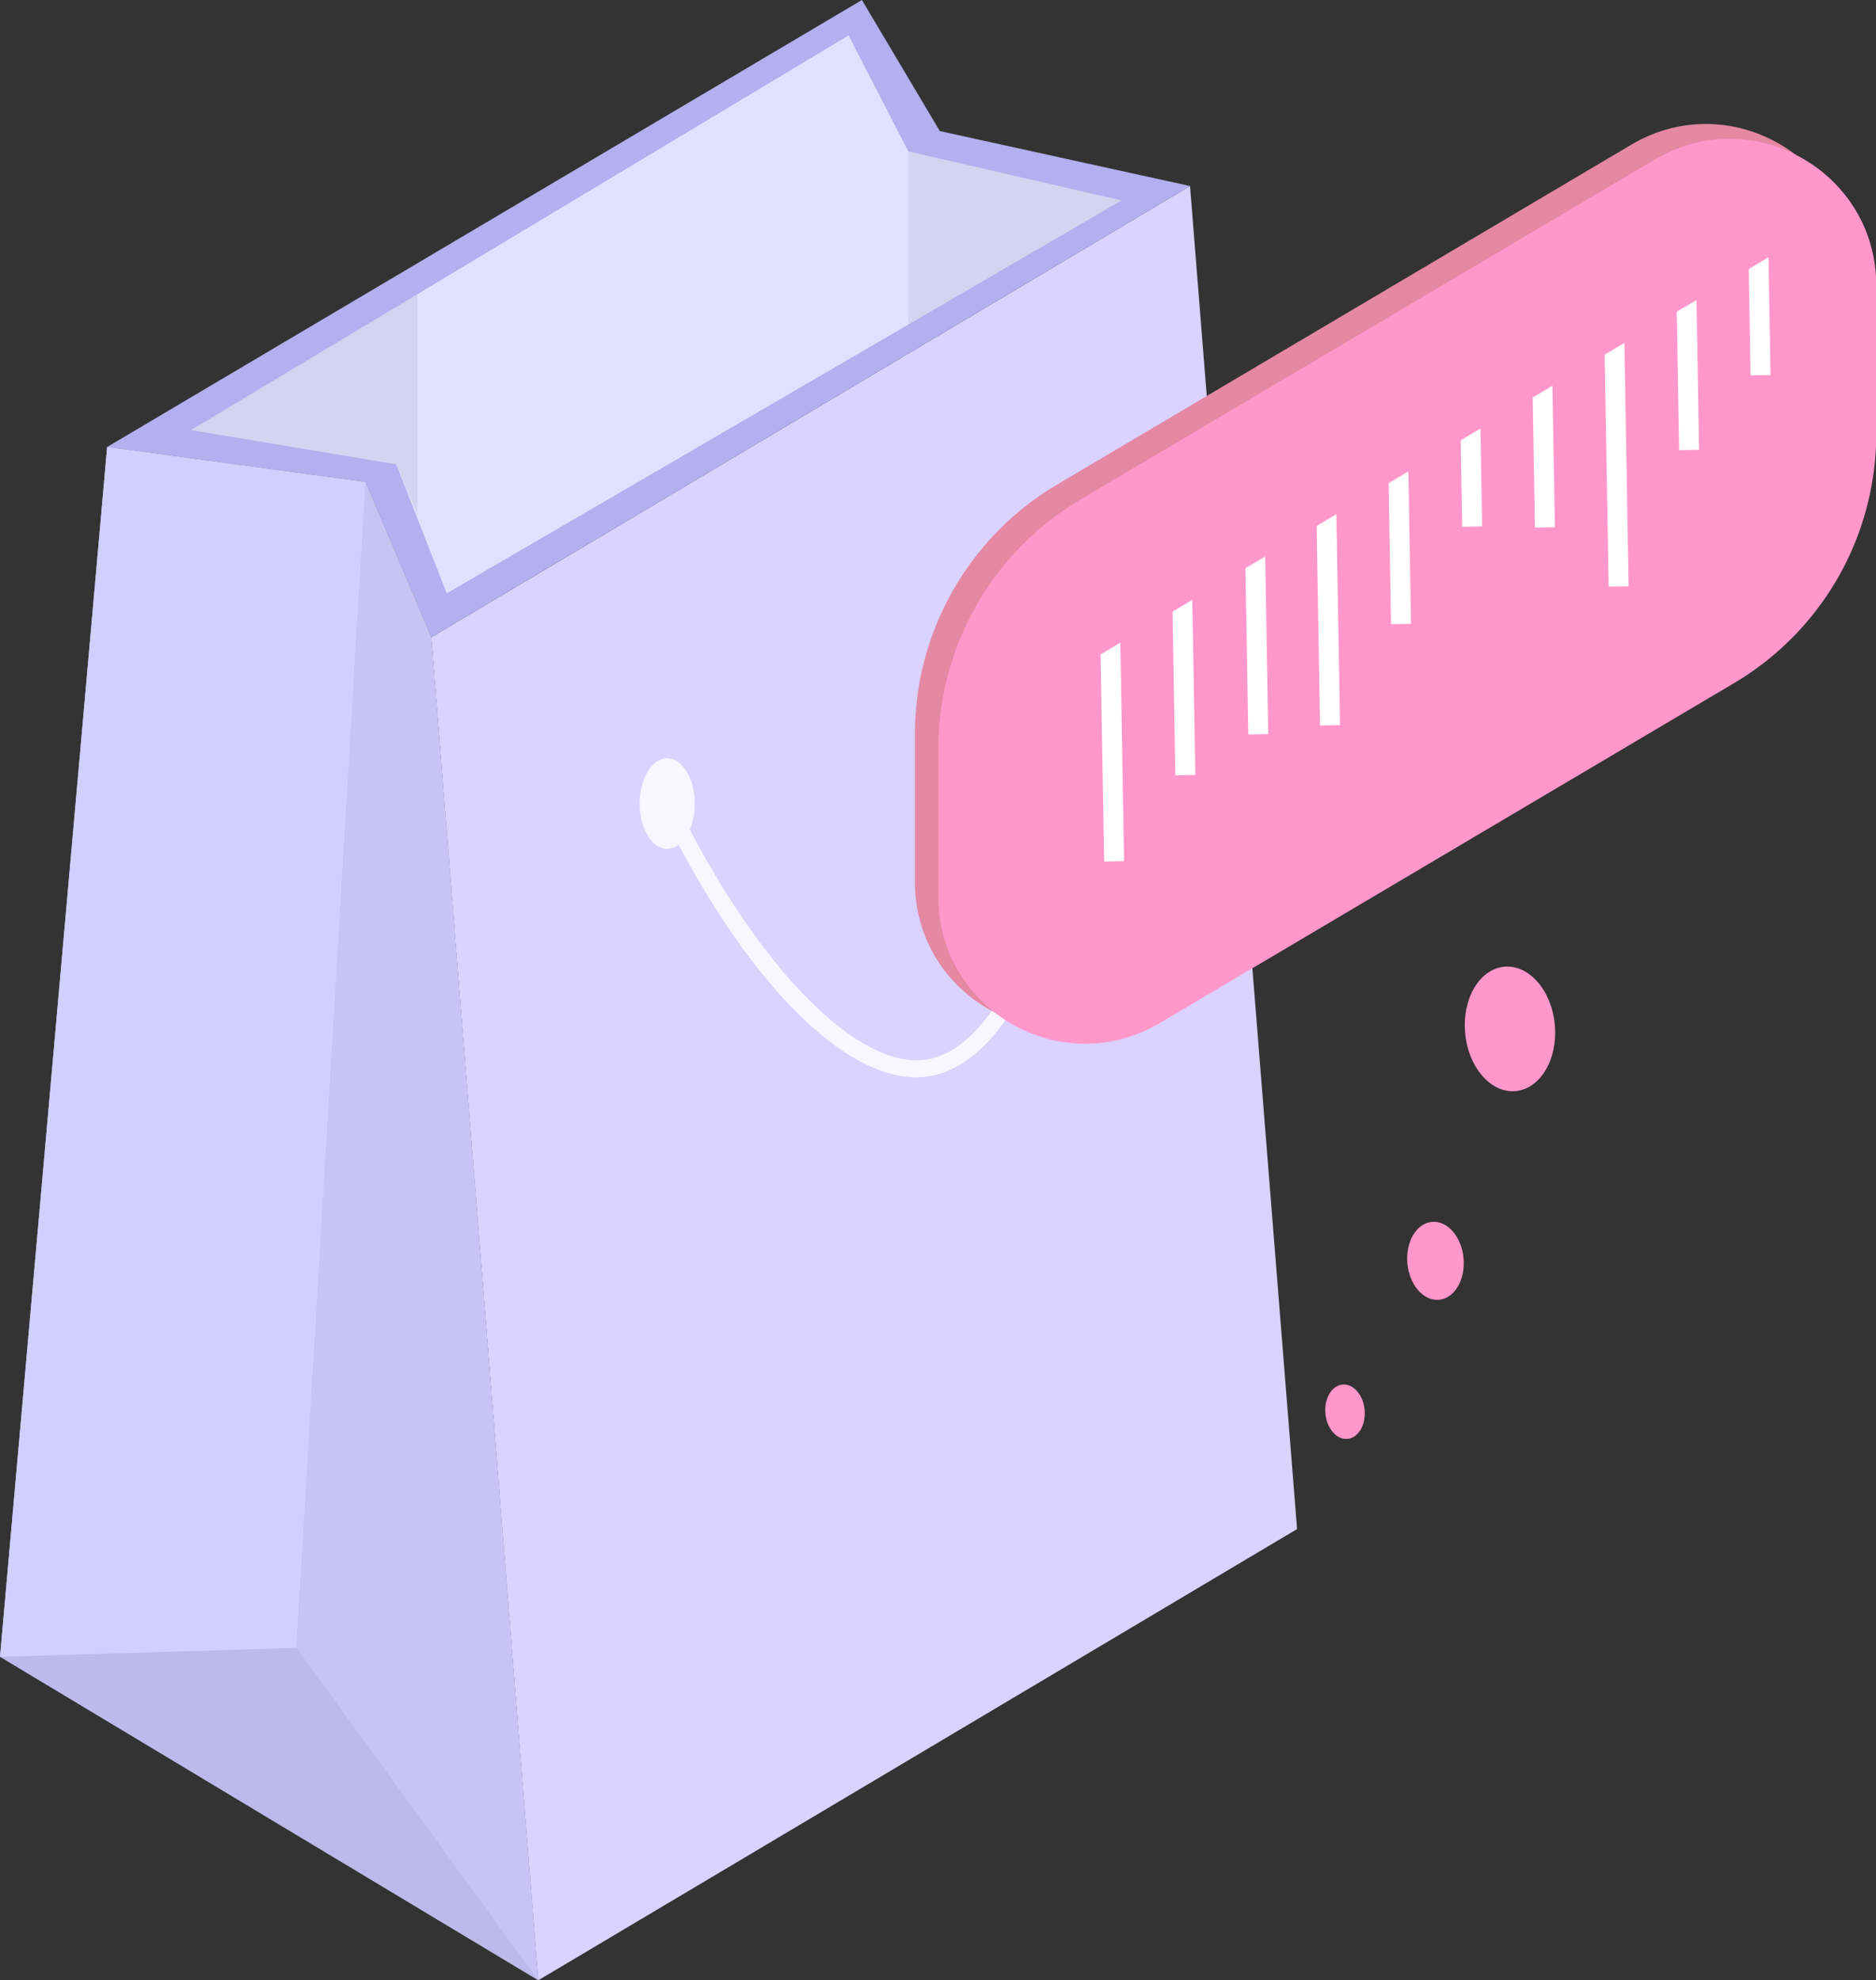 <svg xmlns="http://www.w3.org/2000/svg" viewBox="0 0 418.29 441.45"><rect x="0" y="0" width="418.29" height="441.45" fill="#333333" stroke="none"/><defs><style>.cls-7{opacity:.06}.cls-9{fill:#fff}.cls-11{fill:#ff97cb}</style></defs><g id="Layer_2" data-name="Layer 2"><g id="Layer_1-2" data-name="Layer 1"><path fill="#dad2ff" d="M289.21 340.86l-169.2 100.59-23.86-299.38 169.19-100.6 23.87 299.39z"/><path fill="#b4afef" d="M192.18 0L23.89 99.64l57.62 7.81 14.64 34.62 169.19-100.6-55.79-12.25L192.18 0z"/><path fill="#e1e1ff" d="M250.05 44.68l-111.37 64.84-39.07 22.74-3.47-8.85-7.8-19.91-45.74-7.63 53.54-32.12v-.01l41.57-24.94 51.5-30.9 13.31 25.84 47.53 10.94z"/><path fill="#bdb9ea" d="M120.01 441.45L0 369.34l23.89-269.7 57.62 7.81 14.64 34.62 23.86 299.38z"/><path fill="#d2cfff" d="M23.89 99.64l57.62 7.81-15.39 259.9L0 369.34l23.89-269.7z"/><path fill="#c9c3f4" d="M81.51 107.45l14.64 34.62 23.86 299.38-53.89-74.1 15.39-259.9z"/><path class="cls-7" d="M202.52 33.74v38.61l47.53-27.67-47.53-10.94zM42.6 95.87L93.06 65.6v49.21l-4.72-11.31-45.74-7.63z"/><g opacity=".8"><path class="cls-9" d="M204.3 240.15c-17.18 0-39.22-23-57.23-60.19l3.41-1.65c17.85 36.87 41 60.64 56.43 57.83 9.66-1.77 18.41-13.69 24-32.71 6.25-21.2 7.88-49.12 4.57-78.63l3.76-.42c3.36 30 1.69 58.45-4.71 80.12-6 20.43-15.86 33.32-27 35.36a17.89 17.89 0 0 1-3.23.29z"/><ellipse class="cls-9" cx="148.77" cy="179.13" rx="6.15" ry="10.09"/><ellipse class="cls-9" cx="236.58" cy="125.87" rx="6.15" ry="10.09"/></g><path d="M381.37 149l-128 75.74C231.59 237.63 204 221.92 204 196.6v-33a64.62 64.62 0 0 1 31.74-55.6l128-75.75c21.79-12.9 49.34 2.81 49.34 28.13v33A64.63 64.63 0 0 1 381.37 149z" fill="#e588a4"/><path class="cls-11" d="M386.58 152.32l-128 75.75c-21.8 12.89-49.35-2.81-49.35-28.14v-33A64.62 64.62 0 0 1 241 111.3l128-75.75c21.8-12.9 49.35 2.81 49.35 28.13v33a64.64 64.64 0 0 1-31.77 55.64z"/><ellipse class="cls-11" cx="336.69" cy="229.34" rx="10.04" ry="13.92" transform="rotate(-5.15 336.925 229.493)"/><ellipse class="cls-11" cx="320.08" cy="281.05" rx="6.29" ry="8.72" transform="rotate(-5.15 320.228 281.214)"/><ellipse class="cls-11" cx="299.91" cy="314.68" rx="4.39" ry="6.08" transform="rotate(-5.15 300.111 314.844)"/><path class="cls-9" d="M249.8 143.26l.83 48.71-4.44.08-.8-46.16 4.41-2.63zm16.05-9.53l.67 39.02-4.45.08-.63-36.49 4.41-2.61zm16.25-9.67l.68 39.58-4.45.08-.64-37.05 4.41-2.61zm15.87-9.44l.81 47.03-4.45.08-.76-44.5 4.4-2.61zm16.05-9.53l.59 33.98-4.45.08-.54-31.44 4.4-2.62zm16.07-9.57l.38 21.84-4.45.07-.33-19.28 4.4-2.63zm16.05-9.53l.55 31.55-4.45.08-.5-29.02 4.4-2.61zm16.05-9.55l.94 54.26-4.45.07-.89-51.72 4.4-2.61zm16.08-9.55l.57 33.38-4.45.07-.53-30.84 4.41-2.61zm16.05-9.55l.45 26.26-4.45.07-.41-23.7 4.41-2.63z"/></g></g></svg>